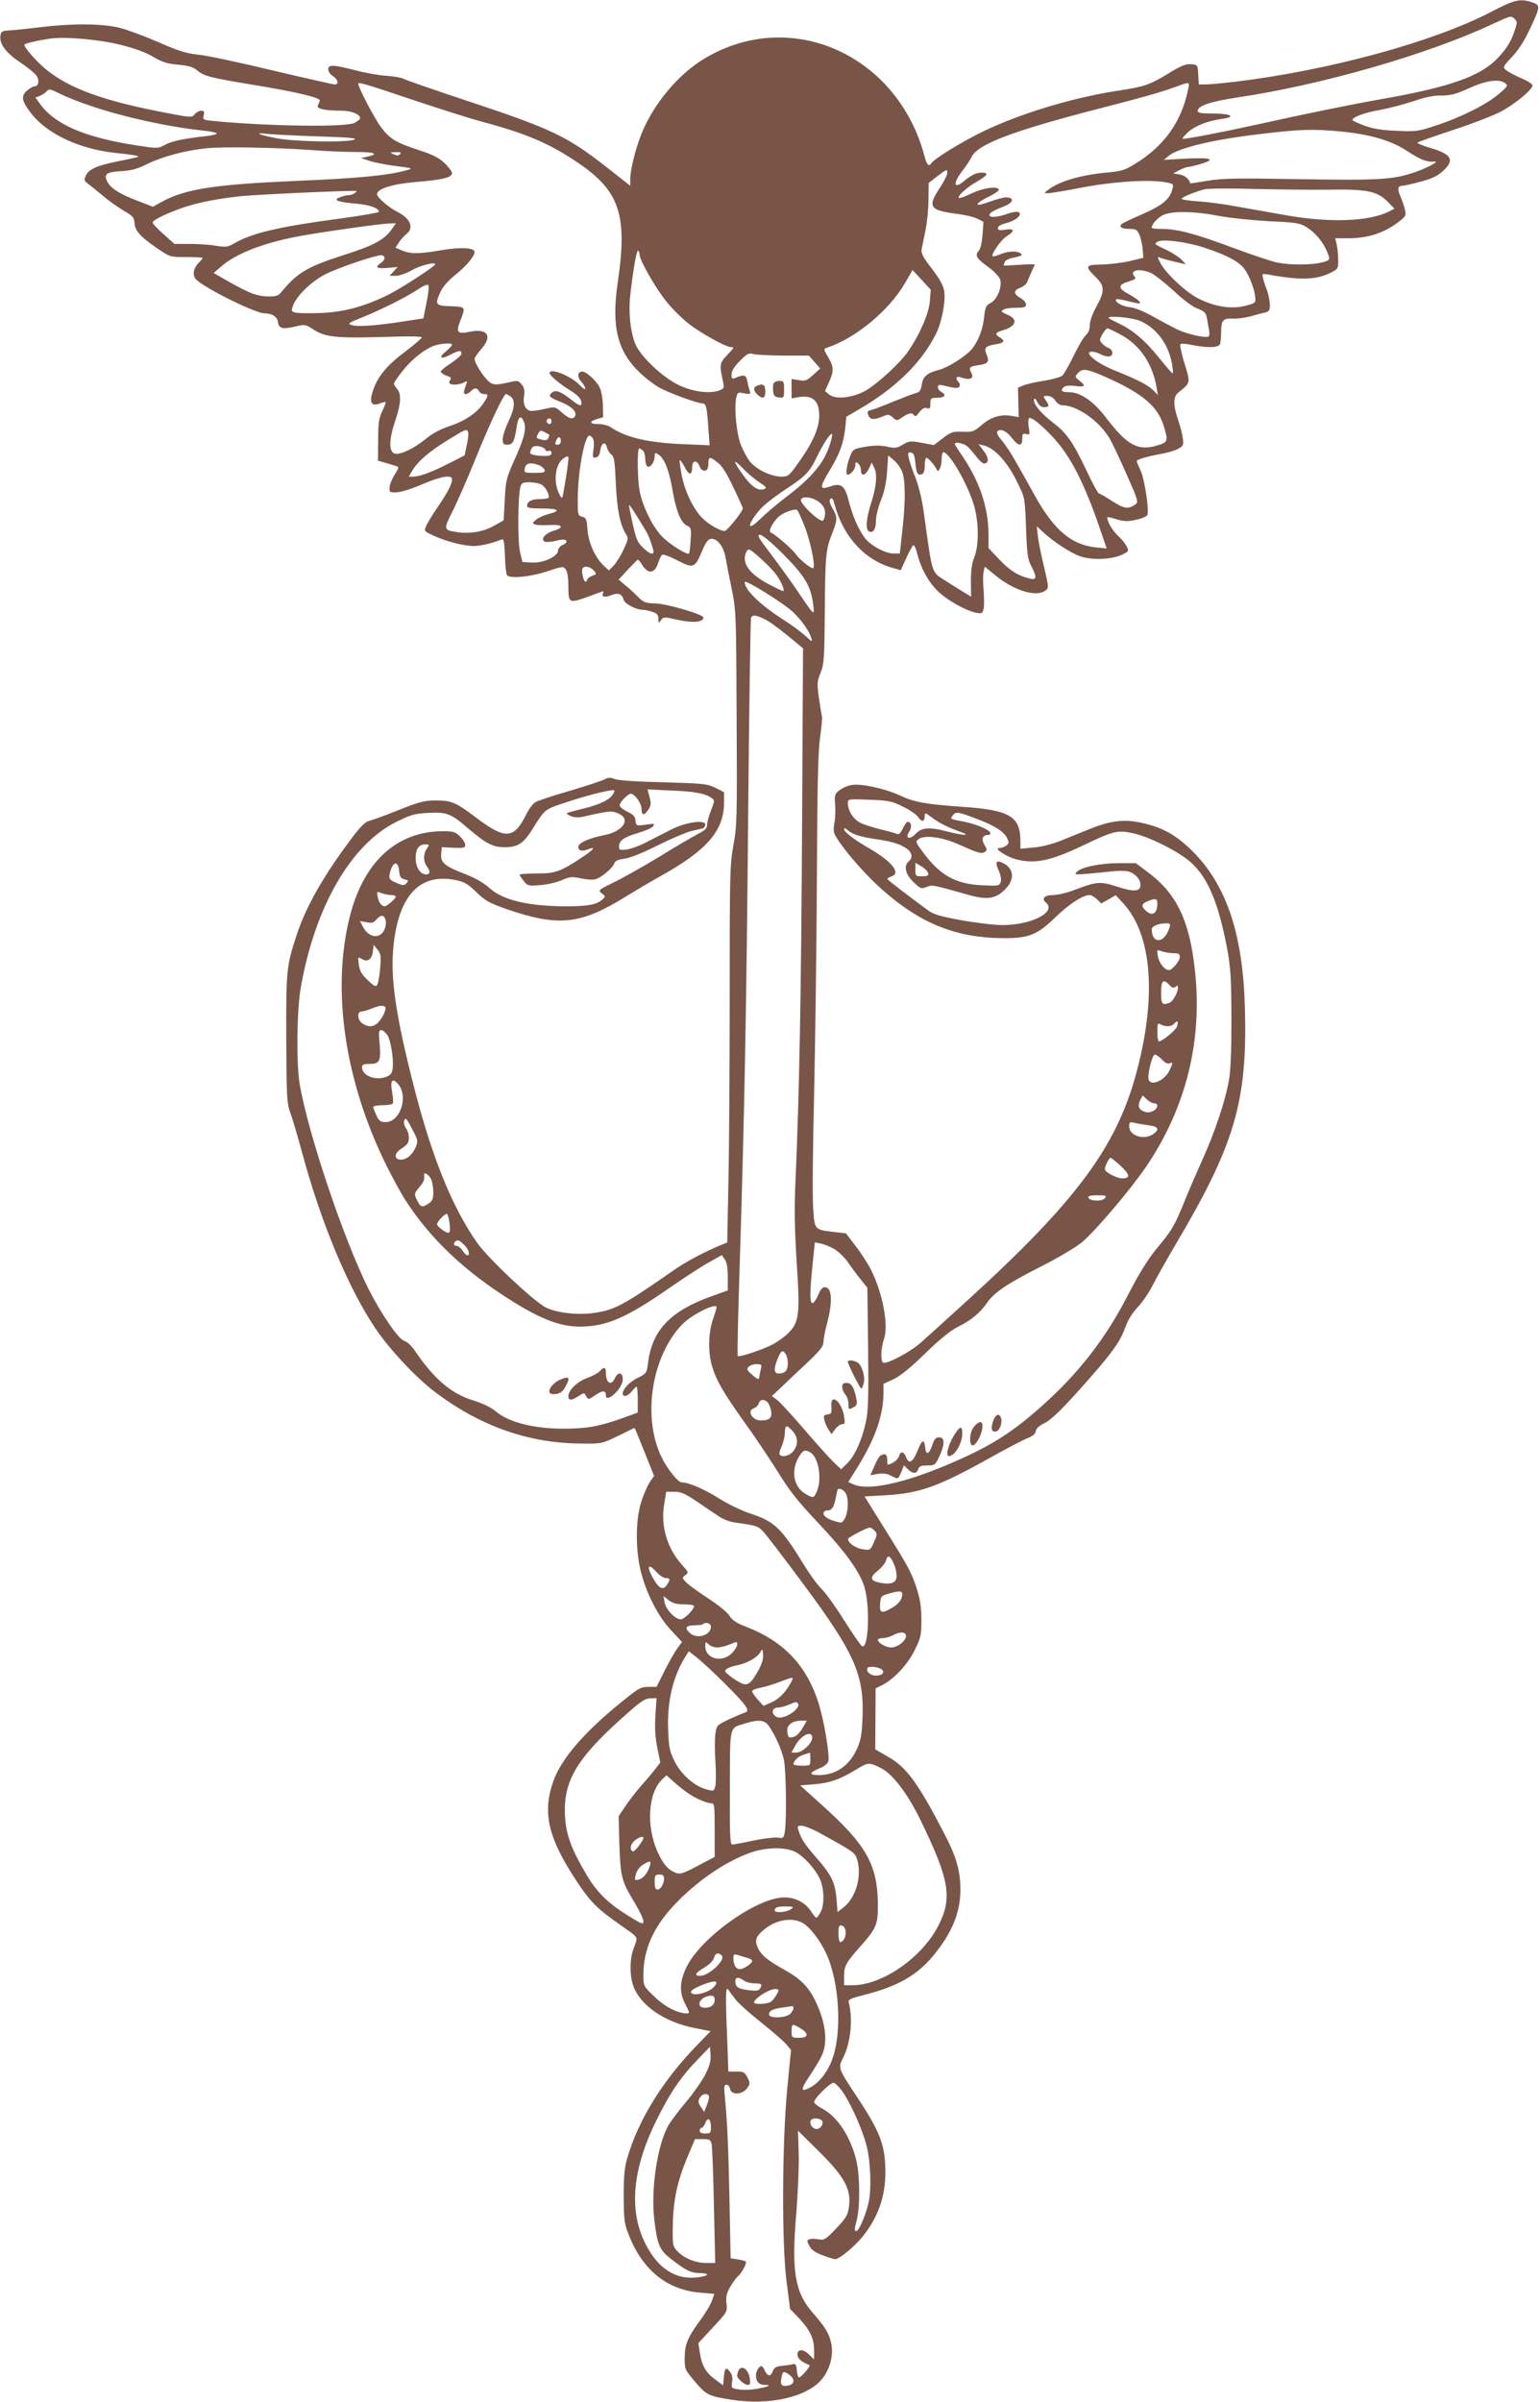 <?xml version="1.0" standalone="no"?>
<!DOCTYPE svg PUBLIC "-//W3C//DTD SVG 20010904//EN"
 "http://www.w3.org/TR/2001/REC-SVG-20010904/DTD/svg10.dtd">
<svg version="1.0" xmlns="http://www.w3.org/2000/svg"
 width="821pt" height="1280pt" viewBox="0 0 821 1280"
 preserveAspectRatio="xMidYMid meet">
<g transform="translate(0,1280) scale(0.1,-0.1)"
fill="#795548" stroke="none">
<path d="M7948 12736 c-306 -159 -854 -309 -1358 -371 -68 -8 -141 -15 -162
-15 l-37 0 -3 53 c-3 52 -3 52 -38 55 -28 2 -54 -8 -125 -52 -100 -60 -124
-68 -275 -91 -236 -37 -507 -119 -706 -214 -112 -54 -264 -147 -279 -171 -12
-20 -24 -9 -35 33 -142 544 -711 800 -1171 527 -142 -84 -275 -243 -340 -405
-32 -82 -59 -189 -59 -242 l0 -33 -121 95 c-215 169 -296 208 -756 360 -172
57 -322 109 -334 116 -12 6 -52 13 -89 15 -36 2 -110 15 -164 29 -121 31 -146
32 -146 5 0 -11 11 -27 25 -36 28 -18 33 -44 9 -44 -8 0 -158 34 -332 75 -174
42 -353 80 -397 84 -65 7 -105 20 -210 66 -71 31 -163 65 -204 76 -92 24 -255
25 -426 4 -66 -8 -140 -16 -165 -17 -41 -3 -45 -5 -48 -31 -5 -43 32 -91 108
-141 38 -26 77 -57 85 -70 17 -25 11 -56 -11 -56 -7 0 -25 -10 -40 -23 -34
-30 -29 -56 25 -125 85 -107 257 -187 446 -207 82 -8 128 -16 123 -20 -2 -2
-49 -13 -106 -24 -118 -24 -158 -42 -175 -78 -10 -22 -8 -27 8 -39 11 -8 48
-38 83 -67 34 -29 86 -65 115 -82 45 -26 52 -34 54 -63 2 -41 30 -73 122 -136
68 -46 68 -46 154 -46 48 0 87 -2 87 -5 0 -3 -9 -14 -20 -25 -30 -30 -36 -68
-14 -90 49 -48 316 -180 364 -180 40 0 69 -18 72 -47 4 -34 24 -39 93 -23 49
12 54 11 91 -13 65 -44 125 -50 368 -43 148 5 217 4 215 -3 -2 -5 -44 -41 -94
-79 -97 -73 -146 -135 -169 -211 -18 -58 -5 -78 39 -61 15 6 29 9 31 7 2 -2
-6 -23 -18 -48 -18 -37 -22 -62 -22 -154 l-1 -110 45 -13 c25 -8 51 -15 58
-18 9 -2 5 -15 -13 -42 -14 -22 -27 -52 -28 -68 -2 -28 0 -29 38 -28 23 1 81
19 136 43 100 43 159 53 159 26 0 -24 -22 -67 -75 -145 -28 -41 -57 -88 -63
-103 -12 -28 -11 -28 40 -52 68 -31 161 -55 214 -55 36 0 98 15 146 34 14 7
16 -4 20 -87 1 -53 7 -99 11 -103 18 -19 124 -8 211 20 86 29 89 29 102 11 9
-11 14 -45 14 -84 0 -94 3 -96 86 -68 38 14 77 28 87 32 13 6 16 4 11 -9 -7
-19 12 -21 50 -6 33 12 53 4 60 -25 6 -23 66 -55 105 -55 10 0 32 -5 50 -11
24 -8 31 -17 31 -37 0 -24 1 -25 14 -7 13 18 16 18 93 1 78 -17 133 -12 133
13 0 16 -192 73 -255 75 -54 1 -63 5 -95 36 -19 20 -50 48 -69 63 l-33 28 48
52 c27 29 51 53 54 54 3 1 14 -12 25 -30 30 -47 64 -44 82 8 7 22 17 43 22 48
5 5 41 -8 81 -29 87 -45 94 -42 132 47 19 46 32 65 47 67 33 5 68 -38 79 -99
5 -30 20 -106 33 -169 23 -111 24 -135 26 -684 3 -535 2 -576 -17 -680 -19
-104 -20 -151 -20 -806 0 -382 -3 -834 -7 -1003 l-6 -309 -26 -10 c-89 -36
-197 -93 -266 -142 -271 -189 -313 -210 -432 -225 -80 -9 -180 2 -239 29 -58
25 -309 260 -369 345 -134 189 -244 462 -340 840 -97 380 -125 577 -107 748
29 267 141 385 330 347 48 -10 66 -20 112 -65 48 -46 69 -58 158 -89 280 -97
397 -84 642 68 47 29 128 77 180 106 250 139 340 243 340 394 l0 54 -47 24
c-45 21 -63 23 -278 29 -140 3 -241 10 -258 17 -23 10 -34 9 -57 -3 -16 -8
-100 -35 -187 -61 -87 -25 -168 -52 -180 -60 -13 -8 -35 -38 -49 -67 -65 -130
-111 -132 -268 -13 -105 80 -130 90 -211 90 -61 0 -87 -6 -200 -51 -71 -29
-142 -54 -157 -58 -19 -3 -45 -29 -86 -83 -154 -203 -250 -371 -301 -526 -54
-167 -56 -184 -55 -553 2 -320 3 -345 23 -397 11 -31 38 -122 60 -203 101
-376 245 -722 390 -939 72 -109 214 -261 313 -337 239 -183 496 -276 773 -280
117 -2 122 -1 190 31 39 18 78 38 88 43 11 6 20 9 21 7 2 -2 25 -59 53 -129
l50 -125 -23 -33 c-12 -18 -33 -65 -45 -104 -32 -97 -32 -264 0 -382 31 -117
94 -236 161 -306 l56 -60 -24 -32 c-13 -18 -44 -71 -68 -119 l-44 -88 -44 0
c-39 0 -52 -7 -137 -76 -203 -163 -328 -308 -370 -429 -59 -169 -26 -304 132
-541 70 -104 105 -138 229 -225 98 -69 92 -58 69 -120 -25 -65 -23 -164 5
-222 47 -97 170 -176 319 -205 l85 -17 -82 -85 c-176 -184 -300 -385 -360
-584 -17 -58 -21 -97 -21 -211 1 -128 3 -146 28 -208 73 -185 203 -290 377
-305 l78 -7 -13 -37 c-7 -20 -35 -68 -64 -106 -65 -89 -81 -127 -81 -201 0
-58 2 -61 56 -125 60 -70 71 -76 194 -95 200 -32 403 14 481 109 44 52 64 131
50 193 -12 54 -31 84 -103 167 -91 106 -109 222 -83 524 9 113 15 256 13 322
l-4 119 106 -105 c146 -144 180 -208 165 -308 -6 -38 -17 -56 -68 -109 -56
-59 -63 -63 -94 -57 -18 3 -40 4 -48 0 -14 -5 -14 -9 0 -35 10 -21 30 -35 70
-50 31 -12 61 -21 68 -21 23 1 106 70 147 122 81 101 120 212 120 339 0 142
-25 212 -142 390 -114 172 -111 166 -82 225 40 81 52 209 28 295 -3 12 13 20
78 36 182 46 285 104 373 210 100 121 145 230 145 352 0 103 -22 178 -92 311
-134 257 -196 342 -291 396 l-71 41 1 163 1 162 32 16 c63 30 138 110 176 187
34 68 36 81 36 162 0 63 -6 108 -22 158 -29 92 -43 118 -172 325 l-109 175
108 6 c184 10 283 45 556 197 89 50 181 98 204 107 29 11 43 24 45 38 2 14 17
28 40 39 44 21 106 82 249 245 126 144 162 196 190 274 13 36 38 75 65 103 24
26 60 78 79 116 19 38 77 141 129 229 307 519 376 751 363 1239 -9 395 -95
657 -272 838 -92 93 -166 135 -284 160 -92 19 -163 10 -274 -35 -42 -17 -111
-45 -153 -62 -47 -18 -103 -33 -145 -36 l-69 -6 0 39 c0 133 -56 167 -308 184
-198 14 -259 25 -335 61 -81 37 -209 65 -258 55 -21 -3 -49 -16 -64 -28 -25
-19 -27 -26 -23 -76 3 -30 1 -75 -4 -100 -7 -41 -5 -50 18 -86 53 -81 160
-201 246 -275 201 -176 391 -250 639 -251 135 0 179 18 274 110 73 71 146 119
184 120 8 0 25 -10 39 -22 l23 -23 39 22 38 22 40 -43 c156 -169 180 -507 66
-919 -107 -385 -321 -672 -884 -1186 -118 -108 -237 -215 -264 -239 -59 -51
-185 -117 -199 -103 -14 14 -10 79 6 126 25 72 -7 244 -70 369 -14 28 -49 83
-79 122 l-54 71 -61 7 c-109 13 -106 10 -114 129 -4 57 -2 326 5 598 6 272 13
789 15 1149 2 501 6 680 17 760 8 58 13 109 10 113 -2 5 -9 48 -16 95 -11 80
-10 91 9 137 18 45 20 76 22 315 2 304 5 342 39 426 29 74 30 86 2 135 -16 29
-19 42 -11 50 9 9 15 0 23 -32 46 -171 163 -297 313 -337 l39 -11 29 64 c16
35 33 66 38 69 5 3 14 -16 20 -42 20 -80 58 -150 108 -200 49 -49 151 -107
209 -118 27 -5 32 -3 37 18 4 12 4 57 1 99 -4 42 -4 89 0 103 l6 26 57 -47
c102 -82 217 -117 267 -80 18 13 17 18 -8 126 -15 61 -30 135 -33 164 l-6 52
34 -31 c57 -53 148 -112 201 -130 62 -20 167 -16 220 10 36 17 37 19 24 45 -8
14 -24 35 -36 46 -29 26 -56 64 -64 92 -7 21 -6 21 45 6 44 -13 61 -13 106 -3
30 6 57 18 60 26 10 26 -16 196 -37 238 -11 23 -20 45 -20 48 0 9 54 25 130
39 36 6 78 19 93 28 26 15 28 19 22 59 -3 23 -15 68 -26 99 -25 75 -25 119 3
141 68 55 66 46 27 174 -12 43 -20 80 -16 84 4 4 32 2 63 -5 83 -16 141 -14
148 5 3 9 6 37 6 62 0 65 10 76 60 74 23 -2 65 4 93 11 29 8 64 18 80 21 24 6
27 11 27 44 -1 20 -8 55 -16 77 -9 22 -18 51 -21 64 -6 22 -4 23 28 18 171
-32 261 -29 338 12 34 17 36 21 35 67 0 27 -4 64 -8 82 l-8 32 68 0 c109 0
196 29 275 91 34 26 36 32 29 62 -4 17 -15 49 -24 70 -18 41 -14 57 11 57 9 0
53 10 97 22 58 15 90 30 118 56 65 59 48 90 -68 124 -41 12 -71 25 -67 28 4 4
87 33 183 65 96 31 208 74 249 94 75 36 181 122 181 146 0 7 -28 25 -62 39
-35 15 -71 35 -80 43 -17 15 -15 19 33 70 33 35 66 85 94 146 58 122 58 129
15 144 -65 22 -94 16 -222 -51z m126 -102 c-18 -55 -42 -93 -88 -142 -92 -99
-258 -157 -631 -222 -147 -26 -384 -74 -655 -134 -195 -43 -370 -76 -394 -76
-6 1 7 16 28 36 40 35 105 60 184 71 74 10 43 28 -49 28 -65 0 -84 3 -84 14 0
27 70 50 208 71 448 66 1021 230 1369 394 88 41 94 43 111 27 17 -17 17 -20 1
-67z m-7431 -73 c77 -19 136 -41 174 -64 47 -28 72 -36 133 -42 57 -5 80 -12
102 -31 37 -30 68 -38 285 -74 240 -39 375 -71 368 -87 -3 -7 -7 -19 -11 -27
-6 -16 42 -26 126 -26 53 0 100 -19 100 -40 0 -5 -13 -16 -30 -25 -47 -24
-469 -18 -758 11 -49 5 -52 7 -46 30 5 19 2 24 -13 24 -10 0 -26 -8 -35 -19
-15 -18 -19 -18 -139 5 -345 65 -528 131 -656 236 -50 42 -113 113 -113 129 0
7 58 21 135 33 79 12 264 -4 378 -33z m7381 -204 c17 -12 15 -16 -29 -54 -62
-55 -198 -125 -331 -169 -105 -35 -112 -36 -219 -31 -81 3 -126 11 -172 28
-35 13 -63 26 -63 29 0 16 65 40 146 54 49 9 130 30 180 47 62 21 107 31 149
30 49 0 76 7 145 38 91 42 162 52 194 28z m-5809 -94 c138 -46 293 -95 345
-109 251 -67 367 -117 525 -224 218 -148 261 -278 209 -630 -36 -243 -3 -374
122 -491 27 -25 70 -58 96 -73 46 -27 206 -86 233 -86 19 0 24 -20 31 -127 l7
-96 -144 6 c-185 8 -301 35 -381 89 -14 10 -44 18 -67 18 -49 0 -53 13 -8 27
l32 9 -1 66 c-1 37 -9 78 -18 95 -18 35 -71 83 -92 83 -25 0 -28 -30 -5 -54
11 -12 21 -29 21 -36 0 -8 -13 0 -30 18 -44 48 -160 94 -160 64 0 -13 50 -55
107 -91 47 -29 63 -48 63 -72 0 -16 -16 -10 -56 22 -51 41 -82 53 -100 38 -23
-19 -17 -26 40 -49 61 -24 91 -52 83 -75 -10 -23 -33 -18 -72 17 -35 31 -37
31 -86 20 -28 -7 -61 -12 -74 -12 -32 0 -49 33 -41 80 4 29 1 44 -13 61 -18
22 -21 22 -70 11 -76 -17 -89 -15 -119 19 -32 37 -62 89 -62 106 0 7 16 30 35
52 63 70 34 113 -61 93 -65 -14 -74 -4 -51 56 30 78 31 77 -50 80 -83 3 -86 8
-54 78 11 25 41 59 77 88 60 48 104 100 104 123 0 23 -72 27 -175 10 -123 -21
-165 -21 -211 -2 l-36 15 18 27 c10 16 28 36 41 46 41 33 22 82 -47 117 -49
25 -110 78 -110 95 0 29 84 55 206 65 139 11 194 24 194 47 0 9 -18 33 -40 54
-30 28 -62 45 -137 69 -122 40 -154 59 -203 124 -33 44 -120 210 -120 230 0
10 41 -2 305 -91z m4120 65 c-35 -176 -128 -307 -288 -404 -50 -31 -70 -37
-151 -44 -141 -14 -252 -47 -311 -94 -20 -15 -20 -15 1 -16 12 0 98 14 190 32
173 32 362 43 446 25 35 -7 36 -9 27 -39 -14 -51 -55 -84 -158 -129 -53 -23
-102 -46 -108 -51 -21 -16 -5 -28 38 -28 36 0 41 -4 54 -32 7 -18 15 -53 17
-77 l3 -45 -75 -18 c-41 -9 -108 -17 -147 -18 -87 0 -91 -9 -33 -65 50 -49 51
-76 5 -159 -21 -39 -35 -77 -35 -98 0 -23 -7 -41 -21 -54 -12 -10 -41 -60 -65
-110 -24 -49 -51 -97 -61 -106 -10 -8 -53 -20 -95 -27 -43 -6 -92 -17 -109
-24 l-32 -13 2 -78 2 -79 -41 7 c-57 9 -109 -7 -159 -51 -40 -34 -47 -36 -100
-34 -51 2 -61 -1 -104 -34 l-48 -37 -65 12 c-59 11 -66 11 -100 -9 -33 -20
-42 -21 -86 -11 -36 7 -68 7 -115 -1 -59 -10 -66 -14 -78 -43 -20 -47 -29
-106 -17 -106 18 0 42 30 42 52 0 17 2 18 15 8 8 -7 15 -23 15 -36 0 -38 27
-28 46 16 l11 25 12 -24 c19 -35 15 -98 -13 -186 -29 -89 -33 -150 -12 -158
22 -9 36 14 36 60 0 24 12 71 26 106 18 43 28 89 33 151 l6 89 32 -27 c17 -15
37 -43 44 -64 17 -49 16 -169 -1 -314 l-13 -118 -32 0 c-47 0 -129 45 -158 88
-36 51 -62 115 -83 195 -19 77 -40 94 -93 76 -62 -22 -64 -9 -12 77 57 94 77
147 87 232 l6 61 72 42 c193 113 329 247 405 398 31 60 53 174 45 228 -5 32
-22 63 -66 121 -46 59 -58 82 -55 102 3 14 12 60 21 103 9 43 16 118 16 165
l1 87 49 38 c47 36 50 37 50 16 0 -12 -18 -48 -40 -81 -67 -101 -54 -119 93
-138 42 -5 91 -17 108 -26 l32 -16 -5 -69 c-3 -43 -11 -76 -21 -87 -21 -23
-10 -41 53 -86 28 -20 55 -49 61 -63 14 -38 -14 -109 -50 -128 -24 -12 -29
-22 -34 -72 -7 -65 -27 -120 -60 -166 -28 -39 -128 -104 -181 -118 -64 -17
-85 -35 -92 -78 -5 -32 -11 -41 -32 -46 -15 -4 -67 -24 -117 -44 -49 -21 -102
-41 -117 -45 -23 -5 -26 -9 -19 -29 10 -24 29 -26 78 -6 28 12 34 11 53 -6 17
-16 24 -17 38 -7 42 30 63 36 73 21 8 -11 13 -9 30 14 15 19 27 26 40 22 16
-5 19 -1 19 24 0 29 3 31 34 31 42 0 54 15 26 30 -11 6 -20 18 -20 27 0 12 6
14 28 9 64 -16 80 -17 87 -6 4 6 2 17 -4 23 -22 22 -13 36 18 24 39 -14 65 -4
51 22 -17 32 -12 38 31 44 56 7 65 18 49 57 -16 38 -7 46 53 56 41 7 47 18 17
36 -29 18 -25 26 20 39 68 21 78 57 23 81 -38 17 -39 18 -23 28 8 6 39 10 68
10 43 0 52 3 52 18 0 9 -14 25 -30 34 -38 22 -38 41 0 55 16 6 33 20 36 30 7
18 36 84 41 93 2 3 -34 2 -79 -1 -46 -3 -84 -5 -86 -4 -1 1 0 9 4 18 3 9 22
19 42 23 48 9 57 15 41 25 -21 13 -66 11 -106 -6 -20 -8 -38 -13 -41 -11 -10
10 45 89 75 107 45 28 42 43 -7 35 -32 -5 -40 -3 -40 9 0 9 17 19 44 26 52 13
88 45 67 58 -8 5 -36 1 -68 -11 -60 -21 -106 -17 -82 7 8 8 37 22 64 32 54 20
67 46 25 51 -14 2 -56 -9 -94 -23 -84 -32 -86 -13 -3 28 32 15 55 32 52 38
-12 18 -81 8 -144 -21 -35 -17 -66 -28 -69 -25 -10 9 42 57 96 87 57 33 66 48
26 48 -29 0 -57 -13 -97 -47 -55 -45 -57 -7 -3 61 17 22 38 53 46 70 33 68
221 139 675 256 248 64 329 87 415 118 73 27 73 27 65 -10z m-5855 -91 c178
-61 420 -114 605 -133 36 -4 68 -10 70 -15 3 -4 -21 -10 -52 -14 -120 -13
-189 -27 -224 -47 -37 -20 -38 -20 -150 -3 -279 43 -439 112 -519 226 l-21 29
23 9 c13 5 30 16 37 25 12 14 19 12 69 -13 32 -16 104 -45 162 -64z m6669
-138 c152 -14 269 -48 353 -104 68 -45 108 -61 143 -56 34 4 -33 -33 -100 -56
-116 -40 -187 -45 -610 -38 -338 6 -415 5 -495 -8 -52 -9 -94 -15 -95 -14 -4
22 -29 43 -56 47 l-34 6 32 17 c18 9 38 17 46 17 7 0 37 7 65 15 87 26 63 36
-70 30 l-123 -7 25 21 c51 42 231 86 475 115 225 27 290 30 444 15z m-5450
-26 c162 -5 209 -9 190 -17 -39 -16 -311 -12 -413 7 -101 19 -129 33 -46 23
30 -3 151 -9 269 -13z m-34 -73 c66 -5 169 -10 228 -10 105 0 131 -10 65 -25
l-33 -7 40 -14 c22 -8 85 -21 140 -28 99 -13 100 -13 60 -24 -97 -27 -254 -42
-585 -56 -436 -19 -595 -43 -720 -113 l-45 -25 -82 32 c-99 38 -144 67 -162
104 -18 39 -4 49 77 54 51 3 83 11 137 38 82 40 201 72 317 84 90 9 372 4 563
-10z m467 -22 c-8 -8 -17 -8 -34 0 -22 10 -21 11 12 11 26 1 31 -2 22 -11z
m4944 -189 c207 4 264 -7 319 -61 l39 -40 -25 -13 c-106 -56 -320 -64 -559
-21 -80 14 -197 35 -260 46 -63 12 -154 24 -202 27 -49 3 -88 9 -88 14 0 8 68
36 122 50 18 5 137 6 263 2 127 -3 302 -5 391 -4z m-5186 -19 c-8 -6 -23 -10
-32 -10 -9 0 -29 -5 -45 -11 -40 -15 -16 -25 82 -34 74 -6 125 -24 125 -44 0
-4 -91 -20 -202 -35 -336 -45 -477 -78 -575 -136 -28 -16 -41 -18 -90 -10 -32
6 -95 10 -141 10 l-82 0 -59 53 c-33 28 -58 56 -57 62 3 14 81 51 166 80 81
27 191 48 310 60 91 9 603 32 610 27 2 -2 -2 -7 -10 -12z m4610 -121 c58 -11
177 -23 266 -28 141 -6 165 -10 197 -30 55 -33 102 -95 121 -157 6 -19 1 -23
-38 -33 -57 -14 -170 -14 -238 0 -29 6 -137 42 -239 80 -199 74 -292 99 -376
99 -29 0 -53 3 -53 6 0 17 25 47 53 64 43 27 169 26 307 -1z m-4411 -70 c-40
-57 -97 -88 -259 -139 -189 -61 -245 -93 -327 -193 -18 -23 -29 -27 -70 -27
-61 1 -102 16 -208 76 l-86 49 38 33 c81 72 236 131 433 166 128 23 416 63
463 65 l38 1 -22 -31z m4329 -98 c121 -40 186 -74 215 -113 28 -37 55 -109 59
-153 3 -29 1 -31 -54 -45 -72 -18 -156 -6 -243 36 -66 30 -180 136 -209 193
-17 33 -17 34 0 27 11 -4 45 -14 78 -21 l58 -14 -23 25 c-12 13 -48 36 -78 51
-70 33 -68 32 -51 44 25 17 151 1 248 -30z m-3008 -39 c0 -30 89 -184 145
-252 30 -37 82 -88 116 -115 63 -49 199 -125 225 -125 20 0 19 -2 -22 -45 -38
-41 -39 -48 -19 -142 7 -29 5 -34 -21 -44 -51 -19 -144 -7 -220 31 -78 38
-188 140 -222 206 -29 58 -43 174 -32 271 16 139 34 242 42 237 4 -3 8 -13 8
-22z m-1360 -17 c0 -8 -9 -20 -20 -27 -34 -22 -22 -31 35 -26 l55 5 -22 -24
-21 -23 33 0 c18 0 56 13 84 29 48 27 126 47 126 32 0 -10 -179 -126 -248
-161 -128 -63 -237 -93 -359 -98 -61 -2 -123 -2 -137 2 -23 6 -24 8 -14 36 18
53 100 132 174 169 67 34 261 100 297 101 9 0 17 -7 17 -15z m2907 -231 c-5
-65 -53 -176 -116 -267 -42 -62 -168 -177 -230 -211 -70 -37 -156 -46 -190
-19 l-23 19 21 46 c27 60 27 82 -4 135 -24 40 -25 44 -8 49 159 54 333 199
420 349 l38 66 49 -53 48 -52 -5 -62z m1177 152 c19 -8 73 -50 121 -94 51 -48
103 -87 130 -97 36 -14 44 -22 49 -48 3 -18 8 -46 11 -63 4 -18 3 -34 -2 -37
-16 -10 -114 12 -166 37 -29 14 -87 45 -130 69 -48 27 -96 47 -124 50 -41 4
-84 29 -72 42 3 3 32 -2 64 -10 32 -9 60 -14 62 -11 6 6 -17 25 -62 50 -56 30
-56 48 0 65 33 10 43 17 36 24 -35 35 19 50 83 23z m-3860 -158 l-17 -85 -106
-16 c-146 -23 -241 -29 -274 -20 -27 8 -23 11 55 42 104 42 239 110 298 150
25 17 48 27 53 22 5 -5 1 -46 -9 -93z m3806 -99 c87 -39 149 -123 168 -227 5
-29 7 -52 3 -52 -3 1 -35 37 -71 82 -74 93 -142 150 -217 185 -29 14 -53 26
-53 29 0 14 130 1 170 -17z m-108 -71 c104 -55 172 -155 194 -283 l7 -40 -27
27 c-28 27 -82 55 -204 104 -86 34 -157 88 -130 99 9 3 30 -1 47 -9 42 -22 71
-21 71 3 0 11 -8 22 -19 26 -10 3 -26 14 -35 24 -16 17 -15 20 1 50 10 17 22
31 27 31 4 0 35 -14 68 -32z m-3562 -55 c0 -5 -14 -20 -32 -35 -43 -35 -30
-46 22 -19 48 25 60 26 60 6 0 -8 -25 -30 -55 -50 -30 -19 -55 -40 -55 -45 0
-6 14 -16 30 -22 23 -7 28 -13 20 -23 -5 -6 -7 -15 -3 -18 10 -11 52 -8 75 4
17 9 20 9 16 -2 -18 -48 -19 -59 -5 -59 8 0 20 7 27 15 7 8 18 15 25 15 7 0
15 -7 19 -15 3 -8 15 -15 26 -15 26 0 25 -8 -5 -52 -34 -50 -99 -93 -181 -120
-44 -14 -89 -38 -124 -67 -63 -51 -131 -84 -163 -79 -34 5 -35 73 -1 172 32
94 35 147 11 173 -9 11 -17 24 -17 29 0 5 21 35 46 67 48 61 114 114 167 134
36 13 97 17 97 6z m1763 -58 l139 0 30 -34 31 -35 -38 -34 c-33 -30 -41 -34
-76 -28 l-39 6 0 -51 0 -52 40 7 c62 10 97 -13 105 -67 12 -77 -20 -159 -109
-284 -49 -69 -53 -73 -91 -73 -55 0 -137 40 -169 83 -15 20 -36 59 -47 88 -22
58 -35 187 -25 243 7 36 8 37 43 30 35 -7 36 -6 29 17 -5 13 -10 37 -13 52 -6
30 -19 32 -65 12 -15 -6 -18 -2 -18 20 0 19 14 41 45 72 36 37 48 43 67 37 13
-5 85 -8 161 -9z m1730 -118 c193 -87 270 -154 302 -260 24 -80 22 -84 -39
-102 -100 -29 -157 2 -268 147 -67 89 -138 138 -200 138 -39 0 -46 8 -27 27 7
7 30 10 60 6 55 -7 60 0 23 29 -24 19 -24 21 -8 39 25 28 50 24 157 -24z
m-3180 -101 c25 -19 21 -63 -13 -134 -17 -35 -30 -77 -30 -93 0 -24 4 -29 25
-29 29 0 38 18 49 92 8 54 20 67 35 39 20 -37 11 -83 -41 -200 -50 -111 -52
-121 -57 -225 l-6 -109 -51 -29 c-57 -32 -128 -44 -196 -34 -74 11 -75 13 -25
112 25 49 80 175 122 279 81 199 150 345 163 345 4 0 15 -7 25 -14z m2903 -21
c9 -14 26 -25 38 -25 78 0 197 -84 251 -176 15 -25 56 -112 91 -192 61 -137
64 -148 47 -160 -38 -27 -59 -24 -123 17 -35 23 -67 41 -71 41 -5 0 -36 56
-68 125 -73 153 -105 198 -180 255 -63 48 -106 101 -98 122 3 8 9 2 17 -14 9
-19 21 -28 37 -28 27 0 29 8 7 38 -14 21 -14 22 10 22 16 0 32 -9 42 -25z m-7
-201 c89 -98 160 -236 242 -473 l39 -114 -60 6 c-128 14 -220 92 -320 270 -34
62 -81 145 -104 185 -22 41 -56 92 -75 114 -23 27 -30 43 -23 50 16 16 50 0
78 -38 33 -43 54 -44 54 -3 0 27 3 31 21 26 19 -5 20 -2 14 33 -4 22 -4 44 0
50 8 14 67 -33 134 -106z m-2679 91 c0 -8 -4 -15 -9 -15 -13 0 -22 16 -14 24
11 11 23 6 23 -9z m-445 -56 c4 -6 1 -37 -6 -68 l-12 -58 -81 -41 c-93 -48
-158 -72 -193 -72 l-24 0 18 30 c29 50 89 102 186 162 101 62 103 63 112 47z
m433 -15 c1 -1 0 -8 -4 -17 -4 -12 -13 -15 -33 -11 -34 9 -34 9 -22 33 10 18
14 19 34 8 12 -6 23 -12 25 -13z m1498 -47 c-31 -103 -95 -180 -240 -290 -45
-34 -105 -85 -133 -113 -60 -59 -74 -46 -24 23 31 43 72 77 171 143 94 62 117
86 155 165 33 69 73 130 81 122 2 -2 -2 -25 -10 -50z m-1267 29 c7 -8 9 -31 5
-61 -6 -43 -5 -47 12 -43 13 2 21 14 24 37 6 42 27 52 36 16 3 -14 14 -31 24
-38 14 -10 18 -35 23 -152 6 -139 23 -224 54 -271 14 -21 13 -28 -12 -81 -14
-32 -38 -70 -52 -86 l-27 -27 -29 27 c-45 43 -79 119 -85 190 -4 56 -7 64 -28
69 -23 6 -24 10 -24 89 0 97 15 218 36 293 16 54 24 61 43 38z m-169 -16 c0
-11 -7 -20 -15 -20 -17 0 -18 2 -9 24 9 23 24 20 24 -4z m2166 -28 c11 -9 32
-34 48 -54 15 -21 34 -38 42 -38 27 0 27 30 -2 67 l-27 36 28 -7 c60 -15 130
-93 183 -206 36 -73 36 -76 42 -235 5 -139 9 -166 28 -202 31 -58 29 -75 -5
-67 -63 14 -111 44 -165 102 l-58 61 0 73 c-1 142 -46 280 -139 417 -23 33
-41 62 -41 65 0 13 46 4 66 -12z m-2249 -18 c2 -7 11 -10 19 -7 8 3 14 -1 14
-11 0 -12 -10 -16 -37 -16 -21 0 -48 3 -60 6 -18 5 -20 9 -12 28 8 18 17 21
41 18 16 -3 32 -10 35 -18z m521 -6 c7 -7 12 -27 12 -44 0 -18 5 -36 12 -40
14 -9 38 23 38 53 0 21 2 22 20 11 32 -20 57 -84 75 -188 19 -113 45 -176 77
-191 22 -10 24 -15 20 -77 -2 -37 -6 -69 -9 -72 -9 -9 -97 45 -140 87 -50 49
-104 156 -122 241 -13 61 -15 232 -3 232 4 0 13 -5 20 -12z m1452 -65 c6 -58
12 -68 35 -60 10 4 15 20 15 47 0 22 4 40 9 40 10 0 46 -42 55 -63 8 -21 26
15 26 56 0 20 4 37 9 37 31 0 125 -161 161 -275 29 -92 30 -221 4 -285 -13
-32 -18 -68 -18 -128 l1 -82 -36 22 c-20 12 -64 40 -99 62 -78 50 -70 25 -117
364 -9 67 -27 141 -44 185 -16 39 -32 87 -36 105 -6 29 -5 33 12 30 14 -2 19
-15 23 -55z m-1853 -10 c-3 -27 -11 -79 -18 -117 -11 -68 -12 -69 -26 -42 -36
68 -23 167 24 195 26 15 26 15 20 -36z m799 12 c23 -17 49 -58 83 -131 28 -58
51 -109 51 -113 0 -17 -84 -121 -97 -121 -24 0 -88 37 -120 70 -47 49 -90 136
-108 224 -8 43 -14 81 -11 83 3 3 14 -14 26 -36 23 -46 40 -46 40 0 0 37 27
39 40 3 13 -33 45 -29 46 6 2 49 4 50 50 15z m139 -36 c22 -23 60 -54 84 -70
36 -23 41 -30 26 -35 -33 -13 -68 11 -117 79 -54 76 -51 87 7 26z m-1092 22
c13 -5 27 -17 30 -25 5 -13 -3 -16 -52 -16 -57 0 -58 1 -53 25 5 27 31 33 75
16z m11 -102 c24 -11 50 -61 39 -73 -4 -3 -25 -6 -48 -6 -42 0 -65 -13 -65
-37 0 -10 21 -13 80 -13 88 0 103 -12 36 -29 -24 -6 -54 -19 -67 -30 -21 -17
-22 -20 -7 -26 9 -4 44 -5 78 -3 70 4 81 -13 20 -31 -46 -14 -71 -47 -44 -58
9 -3 35 -1 58 5 39 10 56 8 56 -6 0 -4 -10 -12 -22 -17 -13 -6 -23 -19 -23
-29 0 -31 -79 -68 -140 -64 l-50 3 -13 55 c-13 57 -11 302 3 348 6 18 15 22
46 22 21 0 49 -5 63 -11z m1473 -88 c35 -22 48 -50 39 -87 -6 -21 -9 -23 -26
-14 -34 18 -100 86 -100 103 0 23 47 22 87 -2z m-915 -158 c11 -18 26 -53 33
-78 13 -40 12 -45 -2 -45 -9 0 -30 16 -49 35 -32 34 -36 47 -70 215 -5 23 11
0 88 -127z m846 26 c30 -73 60 -214 48 -226 -8 -8 -73 44 -93 73 -17 26 -113
109 -134 116 -15 5 10 55 43 85 24 22 89 45 99 34 3 -3 20 -40 37 -82z m-111
-154 c114 -115 146 -169 158 -265 8 -65 9 -66 -80 65 -37 55 -103 146 -146
203 -65 85 -75 102 -58 102 13 0 60 -39 126 -105z m-34 -114 c26 -39 42 -81
32 -81 -4 0 -38 16 -76 36 -108 57 -149 117 -119 175 10 18 15 16 75 -37 35
-31 75 -73 88 -93z m-978 29 c17 -19 17 -20 -9 -29 -14 -6 -26 -15 -26 -21 0
-5 -4 -10 -9 -10 -10 0 -23 58 -15 71 9 15 40 10 59 -11z m1064 -223 c47 -46
84 -98 96 -137 7 -23 4 -22 -31 11 -22 20 -73 58 -114 84 -126 80 -210 161
-210 203 0 17 210 -114 259 -161z m-156 -35 c21 -9 76 -48 123 -87 l85 -70 -5
-950 c-5 -886 -14 -1412 -35 -1885 -7 -147 -5 -254 6 -434 19 -282 14 -322
-45 -381 -20 -20 -58 -47 -83 -60 -56 -29 -178 -69 -186 -62 -3 3 2 230 11
504 25 793 36 1368 45 2429 5 546 12 997 15 1003 10 15 24 14 69 -7z m-803
-931 c-16 -32 -72 -59 -159 -80 -46 -11 -86 -22 -89 -25 -2 -3 8 -10 23 -16
21 -8 43 -8 79 1 125 28 137 29 172 14 69 -29 28 -95 -72 -115 -79 -16 -131
-38 -139 -57 -8 -22 13 -33 42 -22 50 19 46 8 -12 -32 -125 -84 -151 -94 -252
-94 -51 0 -93 -3 -93 -6 0 -4 10 -19 22 -34 20 -26 25 -27 87 -22 36 2 88 14
115 26 44 19 55 20 102 10 28 -6 64 -9 78 -5 31 8 93 60 101 85 4 13 20 20 55
25 31 4 97 31 177 71 70 35 151 69 178 76 28 6 56 13 63 15 6 2 12 11 12 20 0
28 -110 11 -184 -28 -34 -17 -91 -47 -127 -65 -36 -19 -84 -37 -107 -40 -38
-5 -42 -3 -42 15 0 32 25 50 99 72 38 11 75 27 82 36 12 15 9 16 -38 9 -51 -7
-52 -6 -55 22 -2 21 -12 32 -41 46 -21 10 -40 24 -43 32 -6 13 41 64 59 65 20
0 57 -51 57 -80 0 -37 14 -39 37 -4 14 22 15 33 6 66 l-11 41 127 -6 c126 -5
182 -16 215 -40 17 -12 16 -15 -3 -65 -12 -29 -21 -64 -21 -77 0 -19 -11 -30
-50 -50 -27 -14 -121 -69 -207 -122 -87 -53 -196 -114 -242 -136 -82 -40 -83
-41 -63 -58 21 -16 21 -17 3 -33 -29 -27 -79 -36 -189 -36 -202 0 -340 32
-411 96 -32 29 -76 54 -129 75 -110 42 -134 61 -130 108 l3 36 63 -3 c55 -2
62 -1 62 16 0 10 -13 30 -28 45 -25 24 -36 27 -93 27 -244 -1 -420 -162 -494
-454 -99 -391 -27 -880 196 -1329 32 -64 75 -143 95 -175 135 -211 316 -384
571 -544 156 -98 260 -138 364 -138 141 0 250 47 479 207 80 55 175 117 212
137 l66 37 16 -23 c11 -15 16 -45 16 -94 l0 -71 -89 -32 c-217 -78 -314 -180
-336 -353 -7 -55 -9 -58 -51 -79 -45 -21 -84 -61 -84 -85 0 -22 27 -16 48 11
11 14 23 25 26 25 3 0 6 -31 6 -69 l0 -69 -82 -30 c-121 -43 -189 -56 -313
-56 -158 0 -293 34 -360 91 -26 22 -69 43 -123 60 -117 36 -208 114 -310 264
-19 28 -42 49 -57 53 -30 8 -122 142 -190 276 -132 264 -319 818 -367 1090
-19 108 -16 401 6 520 76 430 268 761 511 881 75 37 96 43 169 47 96 5 120 -4
206 -78 101 -86 136 -105 200 -105 72 0 100 19 150 98 65 105 62 103 178 141
97 33 214 63 250 65 9 1 10 -4 2 -18z m1544 -70 c37 -18 74 -43 82 -57 18 -27
34 -23 34 7 0 19 2 19 33 -4 40 -31 87 -55 151 -78 70 -24 27 -24 -70 1 -90
24 -131 20 -163 -14 -31 -33 -57 -25 -35 10 17 24 13 54 -6 54 -6 0 -18 -16
-27 -35 -12 -26 -21 -34 -32 -29 -9 4 -48 15 -87 24 -39 10 -88 25 -107 35
-37 17 -67 65 -67 105 0 22 2 22 114 18 104 -4 120 -7 180 -37z m388 -63 c101
-38 151 -70 167 -105 11 -23 10 -29 -5 -40 -10 -7 -27 -13 -38 -13 -30 0 38
-45 89 -59 99 -27 184 -10 356 72 161 77 186 84 262 68 89 -17 254 -100 318
-159 90 -82 145 -216 191 -457 19 -104 22 -154 23 -375 0 -173 -4 -279 -14
-330 -19 -108 -75 -275 -138 -414 -30 -67 -75 -170 -99 -230 -53 -131 -66
-152 -150 -253 -44 -54 -91 -129 -150 -243 -118 -231 -262 -416 -454 -588
-165 -148 -280 -220 -495 -312 -242 -104 -432 -145 -512 -112 l-31 14 51 81
c93 151 136 274 137 392 l0 50 52 24 c35 16 90 60 168 136 80 78 135 122 177
144 73 36 119 75 158 132 38 53 106 99 290 192 83 42 177 98 210 124 71 58
262 283 347 408 212 314 300 671 258 1046 -28 262 -97 405 -247 518 l-68 51
-90 0 c-98 0 -201 -21 -225 -47 -14 -14 -8 -15 55 -10 39 4 98 9 132 13 33 4
73 4 87 0 36 -9 66 -41 66 -71 0 -37 -34 -40 -125 -10 -89 29 -108 27 -222
-16 -41 -16 -94 -29 -118 -29 -46 0 -65 -19 -39 -40 59 -50 -77 -120 -231
-120 -45 0 -144 12 -221 26 -110 20 -147 31 -176 52 -114 84 -218 164 -218
168 0 3 11 9 25 14 48 18 -1 79 -118 147 -87 50 -137 89 -137 105 0 6 8 4 18
-5 25 -23 64 -36 145 -48 90 -13 134 -26 170 -51 30 -21 35 -49 12 -68 -29
-24 -18 -70 25 -111 37 -35 41 -37 70 -26 32 12 23 14 227 -43 97 -27 141 -20
191 30 54 53 48 114 -14 142 -34 16 -40 4 -20 -41 11 -24 15 -47 11 -61 -7
-21 -11 -22 -99 -18 -140 7 -221 51 -311 170 -44 59 -46 63 -28 76 32 24 128
11 218 -30 101 -45 117 -50 135 -38 13 8 13 13 -2 38 -18 30 -10 52 19 52 7 0
13 4 13 10 0 16 -72 47 -140 61 -77 14 -76 14 -60 34 17 21 27 19 122 -17z
m-2926 -160 c-20 -28 -20 -68 -1 -94 20 -26 19 -44 -3 -44 -31 0 -55 36 -56
83 -1 51 16 77 51 77 23 0 23 -1 9 -22z m-148 -121 c3 -30 8 -38 28 -43 22 -6
24 -8 11 -21 -12 -13 -19 -13 -49 0 -46 19 -49 25 -35 70 16 49 41 46 45 -6z
m2820 -10 c3 -13 -4 -17 -32 -17 -35 0 -36 1 -36 36 l0 36 32 -19 c18 -11 34
-27 36 -36z m-2862 -117 c13 0 24 -4 24 -9 0 -10 -48 -51 -59 -51 -17 1 -31
19 -37 48 -6 32 -6 32 20 22 15 -5 38 -10 52 -10z m4084 -44 c0 -55 -26 -72
-62 -39 -25 23 -23 37 10 50 42 17 52 15 52 -11z m-4114 -90 c3 -14 0 -37 -8
-53 -23 -49 -84 -40 -113 18 l-16 30 35 -6 c28 -6 38 -3 52 14 24 28 42 27 50
-3z m4179 -38 c-13 -42 -35 -68 -59 -68 -23 0 -35 21 -36 58 0 15 35 31 73 31
25 1 28 -2 22 -21z m-4208 -215 c-3 -39 -10 -80 -15 -89 -8 -15 -14 -13 -51
22 -33 31 -43 48 -48 83 -6 42 -5 43 16 30 30 -19 55 -1 59 42 l4 34 20 -25
c18 -22 20 -35 15 -97z m4229 77 c28 0 34 -4 34 -20 0 -21 -41 -70 -58 -70
-23 0 -53 38 -59 73 -6 37 -6 37 21 27 15 -5 43 -10 62 -10z m-21 -170 c14
-15 21 -17 32 -9 10 9 13 8 13 -5 0 -25 -27 -73 -45 -80 -39 -15 -45 -8 -45
54 0 65 12 76 45 40z m-4182 -116 c9 -9 -11 -56 -35 -81 -25 -27 -55 -29 -86
-7 -28 19 -30 64 -3 64 10 0 34 7 52 15 36 15 62 19 72 9z m4222 -104 c-6 -20
-79 -80 -97 -80 -4 0 -8 23 -8 50 0 47 1 50 19 40 28 -14 57 -12 71 5 16 20
24 12 15 -15z m-4210 -46 c19 -30 35 -132 28 -181 -4 -26 -12 -34 -40 -44 -56
-18 -123 10 -123 53 0 14 8 18 39 18 55 0 62 14 55 104 -6 64 -5 76 8 76 9 0
23 -12 33 -26z m4129 -130 c15 -17 30 -25 40 -21 20 8 20 3 0 -39 -25 -52 -97
-84 -110 -49 -9 23 18 135 33 135 7 0 23 -12 37 -26z m-4072 -131 c57 -65 12
-203 -66 -203 -27 0 -35 6 -49 35 -9 20 -17 40 -17 45 0 6 22 10 49 10 28 0
52 4 55 9 3 5 2 31 -3 57 -12 65 -1 83 31 47z m4031 -103 c26 0 20 -29 -8 -42
-19 -8 -31 -8 -50 0 -27 12 -31 32 -14 64 l11 20 22 -21 c12 -12 30 -21 39
-21z m-3948 -152 c21 -39 23 -52 14 -75 -16 -43 -49 -73 -81 -73 -38 0 -38 33
0 57 15 10 30 22 34 28 13 17 9 60 -8 83 -9 13 -13 30 -9 40 7 19 12 14 50
-60z m3918 35 c52 -6 61 -22 25 -47 -49 -34 -128 -9 -128 41 0 23 3 25 28 19
15 -4 48 -9 75 -13z m-148 -217 c50 -47 52 -66 7 -66 -29 0 -92 34 -92 49 0
16 23 61 30 61 4 0 29 -20 55 -44z m-3676 -72 c6 -14 11 -44 11 -68 0 -35 -5
-47 -25 -60 -35 -23 -43 -20 -62 18 -16 34 -15 35 10 66 26 31 31 42 28 67 -3
21 26 4 38 -23z m3591 -100 c-16 -18 -81 -16 -88 4 -2 8 11 12 48 12 46 0 51
-2 40 -16z m-3493 -138 c4 -35 2 -46 -8 -46 -15 1 -59 34 -59 45 0 16 46 62
54 55 4 -5 11 -29 13 -54z m78 -111 c25 -24 33 -55 16 -55 -5 0 -16 11 -25 25
-9 14 -23 25 -31 25 -16 0 -20 12 -8 23 11 12 23 8 48 -18z m1972 -21 c23 -14
57 -46 74 -72 18 -26 48 -67 68 -91 l35 -44 4 -321 c3 -262 1 -334 -12 -394
-20 -94 -59 -182 -100 -221 l-32 -31 -42 40 c-23 23 -94 101 -156 174 -63 73
-127 143 -143 155 l-28 21 55 52 c30 29 92 87 138 130 65 62 82 84 82 106 0
16 9 62 20 103 30 113 25 189 -12 189 -14 0 -24 -12 -35 -39 -9 -22 -22 -42
-29 -45 -18 -7 -18 48 -2 206 l12 117 31 -6 c16 -3 49 -16 72 -29z m-627 -311
c0 -5 -9 -35 -20 -67 -24 -72 -26 -172 -4 -247 22 -74 60 -141 173 -299 54
-74 133 -193 177 -263 63 -102 107 -158 213 -270 140 -148 217 -252 246 -334
35 -99 27 -347 -10 -326 -7 5 -50 67 -95 138 -45 72 -99 147 -120 167 -21 20
-64 79 -95 130 -121 197 -156 230 -288 273 -43 14 -117 50 -165 80 -77 49
-161 85 -198 85 -20 0 -80 76 -109 138 -102 215 -50 537 113 705 51 52 183
117 182 90z m370 -252 c14 -26 13 -74 -2 -89 -7 -7 -22 -12 -35 -12 -28 0 -30
22 -7 80 18 44 28 49 44 21z m-134 -78 c-4 -16 -7 -34 -8 -40 -2 -18 -9 -16
-41 13 -24 20 -27 27 -17 39 7 8 26 15 42 15 28 0 30 -2 24 -27z m32 -172 c7
-4 17 -25 22 -45 9 -41 -6 -56 -54 -56 -46 0 -76 52 -37 65 11 3 23 15 26 26
7 20 22 24 43 10z m137 -157 c30 -33 32 -73 4 -108 -20 -25 -62 -35 -73 -17
-3 5 2 23 10 41 9 18 17 50 18 71 1 46 8 48 41 13z m94 -114 c44 -23 64 -139
37 -205 -17 -41 -20 -41 -64 -15 -63 38 -76 125 -32 198 21 34 31 38 59 22z
m191 -221 c15 -27 12 -96 -5 -129 -13 -25 -18 -28 -44 -20 -45 12 -71 29 -71
45 0 8 8 15 19 15 25 0 37 17 46 65 4 22 9 43 11 47 7 11 34 -2 44 -23z m-795
-41 c43 -29 95 -65 117 -79 21 -15 60 -30 86 -33 115 -16 122 -18 152 -49 16
-18 113 -144 215 -282 273 -368 323 -482 313 -715 -3 -80 -10 -117 -27 -155
-41 -94 -113 -144 -204 -145 -56 0 -55 13 4 37 24 9 41 24 45 37 8 33 -22 211
-51 306 -63 202 -185 332 -386 410 -53 20 -75 35 -90 59 -11 18 -60 58 -117
95 -53 35 -106 73 -117 86 -19 21 -19 22 -1 36 18 13 17 15 -17 53 -81 89
-116 210 -96 326 l11 65 43 0 c35 0 56 -9 120 -52z m948 -156 c15 -16 14 -21
-4 -61 -19 -43 -19 -44 -62 -37 -37 6 -78 35 -76 55 0 7 99 59 115 60 6 1 18
-7 27 -17z m103 -178 c8 -18 14 -47 14 -63 0 -35 -28 -47 -84 -37 -58 11 -62
29 -17 65 21 17 42 42 45 56 8 32 23 24 42 -21z m-1264 -44 c14 -16 36 -30 47
-30 25 0 26 -8 5 -38 -21 -30 -43 -17 -78 47 -31 59 -17 70 26 21z m1308 -116
c0 -27 -18 -51 -55 -73 -55 -32 -67 -28 -63 21 3 40 5 43 43 54 56 17 75 17
75 -2z m-1164 -54 c30 0 54 -4 54 -9 0 -19 -52 -71 -71 -71 -29 0 -78 51 -86
90 l-6 34 28 -22 c21 -16 41 -22 81 -22z m144 -119 c0 -46 -74 -69 -112 -34
-30 27 -22 41 23 41 23 1 44 3 47 6 13 14 42 5 42 -13z m1040 -50 c0 -26 -46
-61 -79 -61 -28 0 -71 25 -71 41 0 5 12 9 28 9 15 1 38 7 52 15 37 21 70 19
70 -4z m-1006 -61 c14 0 43 7 63 15 44 18 43 18 43 -1 0 -8 -13 -29 -29 -45
-53 -53 -141 -29 -141 38 0 25 1 25 18 10 10 -10 31 -17 46 -17z m220 -120
c-39 -71 -58 -86 -90 -71 -14 6 -42 23 -61 38 -31 24 -33 28 -18 39 9 7 32 15
53 19 51 9 109 41 124 68 13 22 13 21 16 -10 2 -22 -6 -50 -24 -83z m-183 -69
c119 -119 140 -148 112 -157 -10 -3 -48 -19 -85 -36 -65 -31 -67 -33 -74 -75
-4 -25 -4 -92 0 -151 4 -59 3 -119 -1 -133 -8 -26 -8 -26 -54 -13 -62 19 -132
82 -165 152 -24 49 -29 73 -32 164 -6 149 25 281 90 386 l20 32 41 -32 c23
-18 90 -79 148 -137z m842 70 c15 -15 -2 -31 -32 -31 -31 0 -57 23 -46 41 8
12 63 5 78 -10z m-484 -63 c-27 -52 -64 -92 -105 -110 l-44 -19 -30 33 c-16
18 -30 38 -30 45 0 6 19 14 42 18 23 4 69 18 103 31 75 29 78 29 64 2z m-725
-180 c-4 -66 -1 -116 10 -172 l16 -79 -26 -34 c-14 -18 -48 -59 -76 -90 -28
-32 -66 -81 -85 -110 l-35 -52 4 -153 c6 -172 12 -194 82 -309 25 -42 46 -86
46 -98 0 -19 -7 -16 -77 27 -108 66 -171 127 -225 219 -82 138 -111 216 -116
315 -10 192 65 314 348 561 59 52 82 66 108 66 l32 1 -6 -92z m760 64 c18 -29
-79 -91 -114 -72 -31 17 -26 50 8 50 15 1 41 7 57 15 37 16 42 17 49 7z m-156
-119 c35 -50 69 -127 81 -181 12 -56 15 -321 5 -384 -6 -34 -8 -36 -38 -31
-17 2 -76 -5 -130 -16 -55 -12 -105 -21 -113 -21 -11 0 -13 54 -12 303 1 343
-5 315 84 343 67 21 101 18 123 -13z m180 -13 c-13 -23 -33 -43 -46 -46 -28
-8 -32 -4 -35 32 -2 32 28 54 76 54 l28 0 -23 -40z m52 -51 c0 -30 -53 -79
-85 -79 l-26 0 22 39 c31 55 89 82 89 40z m-10 -114 c0 -35 0 -35 -45 -35 -25
0 -45 4 -45 8 0 18 27 43 55 51 17 5 31 10 33 10 1 1 2 -15 2 -34z m379 -49
c61 -32 140 -136 206 -271 156 -320 173 -416 100 -563 -87 -173 -300 -322
-461 -322 l-44 0 0 46 c0 57 8 72 85 159 86 97 95 117 95 219 0 216 -59 322
-300 538 l-114 103 74 6 c84 7 136 25 225 79 63 39 69 39 134 6z m-982 -161
c28 -14 61 -25 72 -25 20 0 21 -5 21 -143 l0 -143 -91 -48 c-82 -43 -94 -46
-119 -36 -39 16 -65 46 -94 110 -63 139 -51 318 26 389 l21 20 56 -50 c31 -27
79 -61 108 -74z m641 -177 c200 -110 201 -111 213 -153 24 -86 -9 -199 -73
-249 l-33 -26 -6 75 c-8 86 -28 126 -114 223 -55 63 -76 96 -89 140 -6 19 -4
22 17 22 14 0 52 -15 85 -32z m-928 -33 c0 -14 -46 -74 -55 -72 -19 7 -16 35
6 56 21 19 49 28 49 16z m809 -74 c47 -24 107 -90 132 -145 23 -50 25 -136 4
-176 -9 -17 -19 -30 -23 -30 -4 0 -17 16 -29 35 -34 51 -94 79 -160 72 -151
-16 -426 -217 -501 -366 -40 -81 -42 -139 -7 -205 22 -42 23 -46 7 -46 -49 0
-119 36 -174 90 -58 56 -58 56 -58 116 0 132 52 252 162 369 117 126 274 234
407 281 85 30 186 32 240 5z m-774 -73 c-11 -37 -33 -66 -55 -73 -27 -9 -29
-6 -19 30 5 17 21 38 36 47 37 23 46 22 38 -4z m75 -69 c0 -29 -18 -59 -35
-59 -11 0 -15 12 -15 40 0 36 3 40 25 40 19 0 25 -5 25 -21z m676 -164 c-21
-16 -86 -21 -86 -7 0 17 14 22 59 22 43 -1 45 -2 27 -15z m58 -70 c39 -19 97
-92 132 -169 69 -151 84 -417 31 -560 -26 -70 -70 -126 -120 -152 -50 -26 -50
-10 -2 61 26 39 56 88 66 110 35 75 20 185 -40 303 -33 65 -78 109 -150 149
-90 50 -128 79 -146 113 -22 42 -19 63 13 93 64 62 151 82 216 52z m234 -48
c3 -28 -12 -57 -29 -57 -5 0 -9 21 -9 46 0 38 3 45 18 42 10 -2 18 -14 20 -31z
m-660 -129 c22 -22 -69 -108 -115 -108 -35 0 -27 16 22 44 27 17 47 36 51 51
7 27 23 32 42 13z m145 -15 c9 -3 17 -9 17 -13 0 -12 -34 -37 -58 -43 -25 -6
-42 16 -42 57 0 23 2 24 33 14 17 -5 40 -12 50 -15z m-27 -118 c10 -8 36 -15
57 -15 38 0 43 -5 28 -29 -7 -11 -22 -12 -62 -7 -55 7 -69 17 -69 49 0 21 19
22 46 2z m-162 -36 c-21 -23 -86 -44 -110 -35 -25 10 -5 27 64 53 60 22 77 16
46 -18z m119 -67 c15 -19 76 -74 137 -122 60 -48 120 -100 133 -116 l24 -29
-20 -205 c-28 -294 -30 -837 -3 -1035 l18 -140 50 -52 c58 -63 78 -106 78
-170 l0 -47 -28 27 c-33 32 -65 28 -60 -7 3 -18 24 -35 63 -50 10 -3 -43 -66
-56 -66 -4 0 -9 17 -11 37 -2 28 -7 37 -18 34 -8 -3 -34 -6 -58 -9 -34 -3 -45
-9 -52 -28 -12 -31 -27 -30 -42 1 -6 14 -14 25 -18 25 -14 0 -30 -26 -30 -50
0 -33 17 -50 49 -50 37 0 20 -9 -40 -20 -30 -6 -74 -8 -98 -4 -43 6 -43 7 -38
40 4 24 0 40 -13 56 -21 26 -27 18 -32 -40 l-3 -34 -42 31 c-50 36 -72 74 -82
143 l-8 51 77 83 c77 83 78 84 73 128 -4 36 0 54 20 89 14 24 33 50 42 57 20
17 48 70 41 77 -3 4 -23 9 -43 12 l-38 6 -6 308 c-6 289 -11 408 -25 555 -5
52 -4 62 9 62 9 0 17 -10 19 -22 5 -34 64 -32 90 2 17 24 18 28 3 58 -15 29
-21 32 -59 32 l-43 0 -6 167 c-10 241 -9 292 6 269 7 -10 24 -34 40 -54z m227
52 c0 -12 -24 -50 -39 -61 -18 -14 -91 -17 -91 -5 0 21 80 72 113 72 9 0 17
-3 17 -6z m-340 -53 c0 -25 -20 -41 -52 -41 -48 0 -34 51 17 62 26 6 35 1 35
-21z m420 -43 c0 -6 -7 -20 -17 -30 -21 -23 -113 -26 -113 -4 0 20 17 29 70
37 25 3 48 7 53 8 4 0 7 -4 7 -11z m38 -108 c46 -28 42 -50 -8 -50 -39 0 -40
1 -40 35 0 41 4 42 48 15z m-507 -244 c-17 -34 -63 -99 -101 -145 -39 -46 -82
-103 -95 -125 -60 -103 -96 -340 -77 -503 16 -135 27 -163 87 -210 84 -65 107
-76 156 -77 58 -1 48 -16 -15 -23 -96 -11 -178 30 -240 120 -128 186 -120 428
24 718 76 153 131 233 228 332 l57 59 3 -43 c2 -31 -4 -57 -27 -103z m730 -92
c47 -68 107 -204 129 -290 22 -86 27 -242 9 -309 -18 -72 -51 -145 -64 -145
-11 0 -10 10 1 53 20 70 19 236 0 320 -30 127 -100 235 -180 278 -25 13 -46
30 -46 36 0 19 84 103 103 103 9 0 30 -21 48 -46z m-711 -31 c-1 -10 -7 -31
-14 -48 l-12 -30 -18 27 c-14 21 -15 31 -6 47 13 26 50 28 50 4z m10 -159 c0
-31 -2 -34 -30 -34 -20 0 -30 5 -30 15 0 8 5 15 10 15 6 0 15 12 20 26 13 34
30 22 30 -22z m588 38 c15 -10 6 -38 -15 -46 -20 -8 -43 11 -43 35 0 20 33 26
58 11z m-584 -129 c3 -16 9 -164 12 -330 l7 -303 -49 0 c-57 0 -119 26 -154
64 -24 26 -25 33 -23 140 2 131 24 233 80 366 l38 90 41 0 c37 0 42 -3 48 -27z
m414 -1229 c31 -22 29 -50 -5 -57 -36 -7 -45 2 -37 41 7 36 11 38 42 16z"/>
<path d="M4124 10756 c-3 -8 -4 -27 -2 -43 2 -22 9 -29 31 -31 26 -3 27 -2 27
42 0 43 -2 46 -25 46 -14 0 -28 -6 -31 -14z"/>
<path d="M4033 10743 c-18 -7 -16 -27 5 -46 29 -26 42 -20 42 18 0 35 -12 43
-47 28z"/>
<path d="M3197 5492 c-9 -10 -39 -26 -67 -36 -53 -19 -100 -65 -100 -97 0 -24
17 -24 55 1 29 19 30 19 40 -1 11 -19 12 -19 49 6 38 26 56 26 56 -1 0 -25 27
-15 59 21 20 23 31 46 31 65 0 38 -26 40 -42 5 -20 -44 -48 -26 -48 31 0 29
-11 31 -33 6z"/>
<path d="M2990 5449 c-54 -22 -84 -79 -41 -79 33 0 51 11 66 41 26 48 21 56
-25 38z"/>
<path d="M5293 5223 c-13 -41 -4 -60 21 -50 18 7 31 50 22 72 -10 27 -31 16
-43 -22z"/>
<path d="M5190 5193 c-21 -27 -25 -91 -6 -96 15 -4 45 46 52 86 8 46 -14 51
-46 10z"/>
<path d="M5087 5152 c-32 -51 -47 -112 -28 -112 31 0 71 68 71 120 0 44 -12
42 -43 -8z"/>
<path d="M4970 5098 c-18 -51 -34 -55 -38 -10 -5 46 -17 40 -42 -23 -24 -59
-45 -70 -60 -30 -11 30 -30 33 -37 5 -3 -12 -18 -27 -34 -36 -29 -14 -29 -14
-29 16 0 30 -13 37 -37 22 -6 -4 -21 -29 -32 -56 l-21 -48 39 7 c27 4 49 2 70
-9 40 -21 38 -21 56 19 l14 36 21 -21 c25 -25 47 -26 55 0 5 16 15 20 48 20
41 0 43 2 65 49 30 65 29 101 -1 101 -18 0 -26 -9 -37 -42z"/>
<path d="M4520 5543 c0 -14 65 -143 72 -143 3 0 9 13 13 30 8 38 -11 97 -35
110 -22 12 -50 13 -50 3z"/>
<path d="M4490 5408 c0 -12 8 -30 17 -40 9 -10 16 -32 16 -48 0 -34 1 -34 29
-19 16 9 19 17 13 46 -11 58 -26 83 -52 83 -17 0 -23 -6 -23 -22z"/>
<path d="M4432 5303 c3 -33 0 -38 -20 -41 -20 -3 -23 -8 -17 -30 3 -15 13 -38
22 -51 l16 -24 19 26 c11 15 28 27 38 27 15 0 16 5 9 47 -15 80 -74 120 -67
46z"/>
<path d="M3936 164 c-3 -9 -6 -20 -6 -25 0 -15 39 -49 56 -49 14 0 15 7 11 37
-8 49 -47 73 -61 37z"/>
</g>
</svg>
